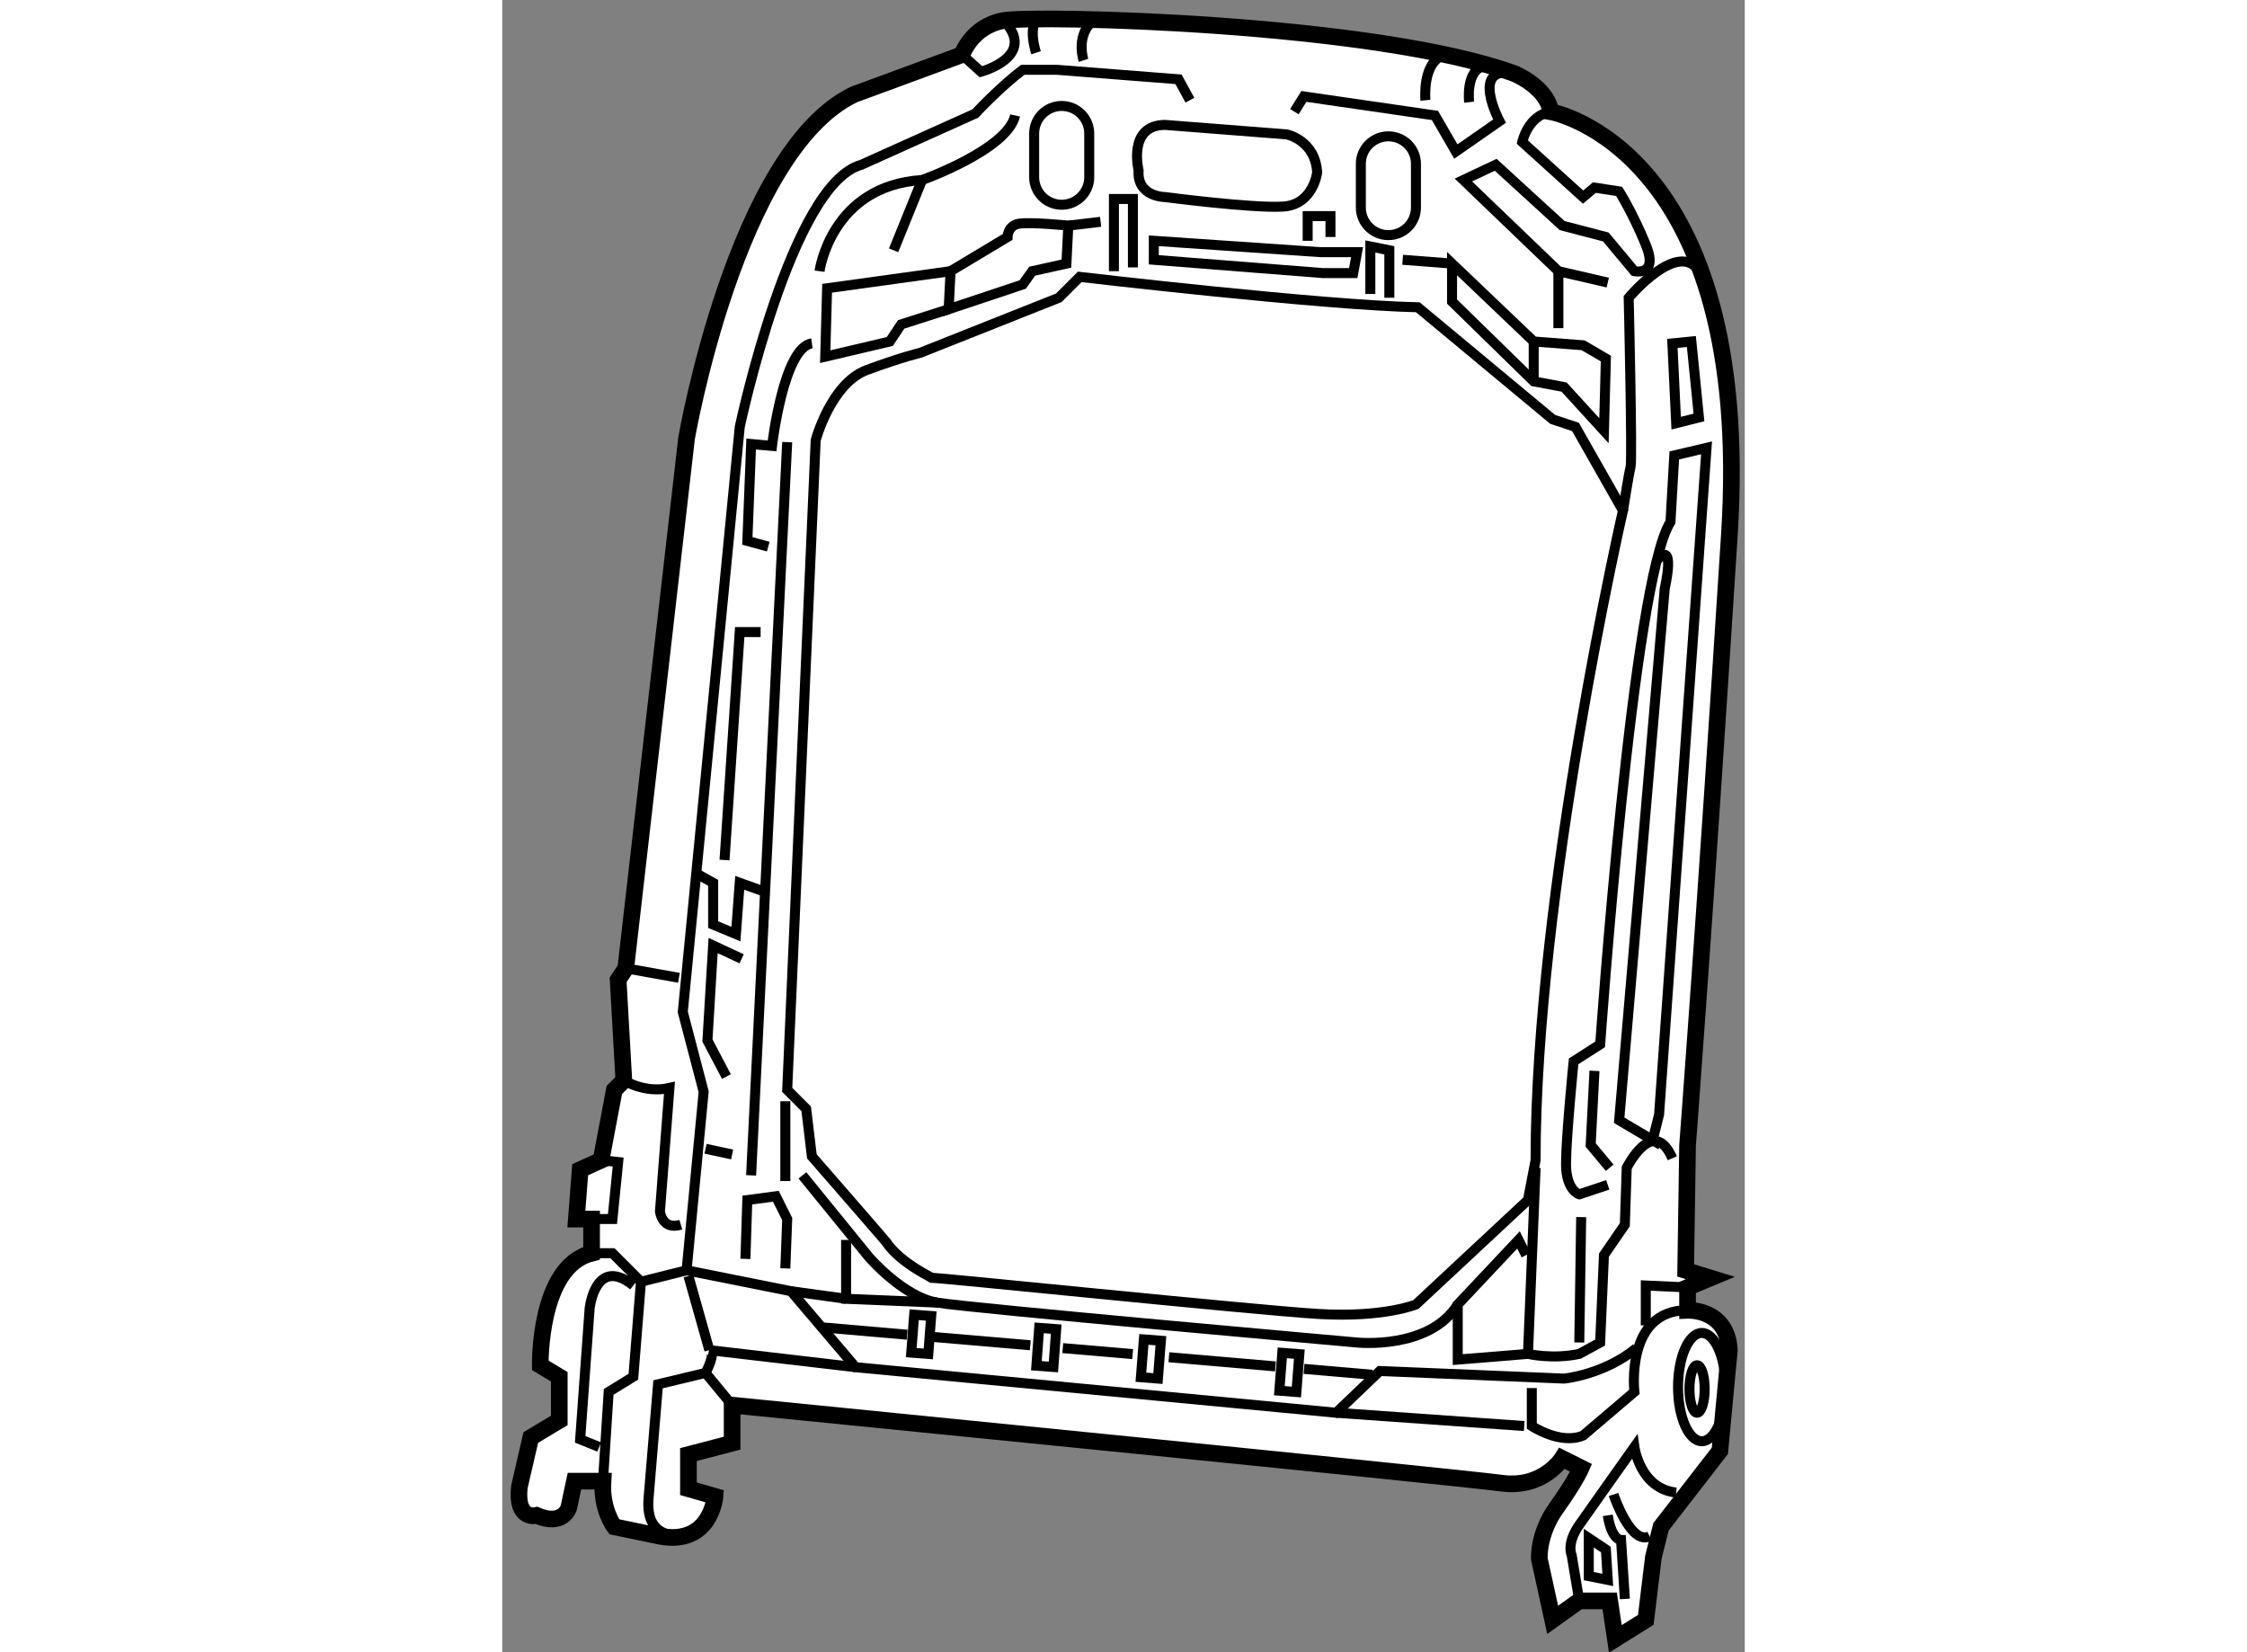 <?xml version="1.0" encoding="utf-8"?>
<!-- Generator: Adobe Illustrator 15.1.0, SVG Export Plug-In . SVG Version: 6.00 Build 0)  -->
<!DOCTYPE svg PUBLIC "-//W3C//DTD SVG 1.1//EN" "http://www.w3.org/Graphics/SVG/1.1/DTD/svg11.dtd">
<svg version="1.1" xmlns="http://www.w3.org/2000/svg" xmlns:xlink="http://www.w3.org/1999/xlink" x="0px" y="0px" width="244.8px"
	 height="180px" viewBox="59.33 49.449 37.291 49.588" enable-background="new 0 0 244.8 180" xml:space="preserve">
	
<rect x="59.33" y="49.449" width="37.291" height="49.588" fill="#808080" stroke="none"/>
	
<g><path fill="#FFFFFF" stroke="#000000" stroke-width="0.5" d="M66.229,91.622v1.141l-1.311,0.343v1.025l0.797,0.229
			c0,0-0.114,1.481-1.653,1.197l-1.368-0.285c0,0-0.399-0.514-0.342-1.368h-0.855l-0.171,0.798c0,0-0.171,0.57-0.969,0.229
			c0,0-0.627,0.171-0.513-0.855l0.342-1.482l0.855-0.514v-1.31l-0.57-0.343c0,0-0.057-2.965,1.54-3.364v-1.025h-0.457l0.114-1.482
			l0.627-0.285l0.399-2.11l0.285-0.285l-0.171-3.021l0.228-0.342l1.825-15.906c0,0,1.482-8.608,5.017-10.319l3.25-1.197
			c0,0,0.285-0.855,1.254-1.026c0.969-0.17,11.116,0.058,15.335,1.597c0,0,0.969,0.399,1.083,1.141c0,0,6.1,1.083,5.359,12.713
			c-0.741,11.629-1.254,18.3-1.254,18.3l-0.057,3.762l0.741,0.228l-0.684,0.285v0.684c0,0,1.197-0.057,1.254,1.198l-0.285,3.021
			l-1.767,2.28l-0.228,0.912l-0.228,1.881l-0.913,0.57l-0.171-1.141h-0.913l-0.798,0.57l-0.399-1.824c0,0-0.057-0.74,0.513-1.539
			c0.57-0.798,0.741-1.197,0.741-1.197l-0.57-0.285c0,0-0.57,0.912-1.824,0.742C88.064,93.789,66.229,91.622,66.229,91.622z"></path><path fill="none" stroke="#000000" stroke-width="0.3" d="M70.847,86.719c-0.031-0.046-2.224-2.564-2.224-2.564l-0.171-1.426
			l-0.57-0.57l0.855-19.497c0,0,0.456-1.71,1.54-2.11c1.083-0.398,1.596-0.513,1.596-0.513l4.162-1.653l0.627-0.627
			c0,0,7.297,0.855,10.147,0.912l4.047,3.364l0.685,0.228l1.425,2.509c0,0-2.623,11.458-2.623,19.497l-0.229,1.197l-3.363,3.135
			c0,0-0.97,0.399-2.908,0.285c-1.938-0.114-11.801-1.14-11.629-1.083C72.386,87.86,71.303,87.404,70.847,86.719z"></path><path fill="none" stroke="#000000" stroke-width="0.3" d="M90.344,84.497l-0.229,5.587c0,0,0.741,0.171,1.539,0l0.627-0.342
			l0.114-2.623l0.627-0.912l0.057-1.71c0,0,0.798-1.597,1.369-0.285"></path><path fill="none" stroke="#000000" stroke-width="0.3" d="M92.51,85.01l-0.855,0.285c0,0-0.398-0.114-0.398-0.912
			c0-0.799,0.228-3.079,0.228-3.079l0.798-0.513c0,0,0.97-13.911,2.109-15.678l0.114-1.995l0.969-0.228L94.05,82.9l-0.171,0.684"></path><polyline fill="none" stroke="#000000" stroke-width="0.3" points="92.111,81.589 91.997,83.813 92.567,84.497 		"></polyline><path fill="none" stroke="#000000" stroke-width="0.3" d="M94.106,83.813l-1.254-0.742l1.368-15.962c0,0,0.342-1.481-0.228-0.855"></path><path fill="none" stroke="#000000" stroke-width="0.3" d="M92.967,64.771c0,0,0.171-1.083,0.228-1.312s-0.057-5.074-0.057-5.074
			s1.482-1.768,2.109-0.798"></path><path fill="none" stroke="#000000" stroke-width="0.3" d="M78.429,54.567c0,0-0.342-1.369,0.798-1.369l3.649,0.285
			c0,0,0.855,0.172,0.912,1.141c0,0-0.114,0.969-1.025,1.025c-0.913,0.057-3.535-0.285-3.535-0.285S78.373,55.365,78.429,54.567z"></path><polygon fill="none" stroke="#000000" stroke-width="0.3" points="78.885,57.246 78.885,56.676 83.902,57.018 84.985,57.018 
			84.871,57.645 83.959,57.645 		"></polygon><path fill="none" stroke="#000000" stroke-width="0.3" d="M76.947,54.767c0,0.456-0.37,0.827-0.827,0.827l0,0
			c-0.457,0-0.826-0.371-0.826-0.827v-1.311c0-0.457,0.37-0.827,0.826-0.827l0,0c0.457,0,0.827,0.37,0.827,0.827V54.767z"></path><path fill="none" stroke="#000000" stroke-width="0.3" d="M86.753,55.679c0,0.457-0.371,0.827-0.827,0.827l0,0
			c-0.457,0-0.827-0.37-0.827-0.827v-1.312c0-0.457,0.37-0.826,0.827-0.826l0,0c0.457,0,0.827,0.37,0.827,0.826V55.679z"></path><path fill="none" stroke="#000000" stroke-width="0.3" d="M92.51,57.93l-1.482-0.342l-2.851-2.736l0.969-0.457l1.995,1.824
			l1.311,0.342l0.855,1.026c0,0,0.741,0.171,0.342-0.798s-0.798-1.596-0.798-1.596l-0.741-0.114l-0.342,0.285l-1.825-1.653
			c0,0,0.171-0.798,0.855-0.912"></path><polygon fill="none" stroke="#000000" stroke-width="0.3" points="92.396,62.377 92.453,60.211 91.77,59.812 90.287,59.698 
			87.836,57.36 87.836,58.5 90.287,60.895 91.199,61.066 		"></polygon><path fill="none" stroke="#000000" stroke-width="0.3" d="M72.728,58.729l0.057-1.141l1.71-1.026c0,0,0-0.342,0.342-0.399
			c0.342-0.057,1.482,0.057,1.482,0.057l-0.057,1.14l-1.026,0.228l-0.285,0.399L72.728,58.729z"></path><path fill="none" stroke="#000000" stroke-width="0.3" d="M83.104,52.8l0.285-0.457l3.934,0.571l0.627,1.083l1.311-0.912
			c0,0-0.912-1.71,0.456-1.426"></path><path fill="none" stroke="#000000" stroke-width="0.3" d="M73.127,51.089l0.57,0.513c0,0,1.711-0.456,0.685-1.54"></path><path fill="none" stroke="#000000" stroke-width="0.3" d="M76.776,51.26c0,0-0.228-0.684,0.228-1.14"></path><path fill="none" stroke="#000000" stroke-width="0.3" d="M87.038,52.457c0,0-0.114-1.14,0.57-1.368"></path><path fill="none" stroke="#000000" stroke-width="0.3" d="M75.351,51.032c0,0-0.286-0.854,0.114-1.083"></path><path fill="none" stroke="#000000" stroke-width="0.3" d="M88.349,52.515c0,0-0.115-0.97,0.456-1.083"></path><path fill="none" stroke="#000000" stroke-width="0.3" d="M64.804,95.498c0,0-1.197,0.285-1.083-1.082
			c0.114-1.368,0.285-3.42,0.285-3.42l1.425-0.342l0.798,0.968"></path><polyline fill="none" stroke="#000000" stroke-width="0.3" points="62.353,93.903 62.524,91.224 63.265,90.768 63.493,87.917 
			62.638,87.062 62.011,87.062 		"></polyline><polyline fill="none" stroke="#000000" stroke-width="0.3" points="62.011,86.036 62.638,86.035 62.809,84.326 62.295,84.269 		
			"></polyline><path fill="none" stroke="#000000" stroke-width="0.3" d="M63.493,87.917l1.369-0.342l0.513-5.359l-0.627-2.395l1.71-17.559
			c0,0,1.54-7.297,3.649-7.867l3.42-1.539c0,0,0.741-0.798,1.426-1.312h1.025l3.648,0.285l0.342,0.627"></path><polygon fill="none" stroke="#000000" stroke-width="0.3" points="94.563,62.149 94.449,59.755 95.019,59.698 95.247,61.978 		"></polygon><polyline fill="none" stroke="#000000" stroke-width="0.3" points="72.785,57.588 69.08,58.101 69.023,60.154 70.961,59.698 
			71.303,59.185 72.728,58.729 		"></polyline><line fill="none" stroke="#000000" stroke-width="0.3" x1="90.287" y1="59.698" x2="90.287" y2="60.895"></line><line fill="none" stroke="#000000" stroke-width="0.3" x1="91.028" y1="57.588" x2="91.028" y2="59.298"></line><path fill="none" stroke="#000000" stroke-width="0.3" d="M71.075,56.961l0.855-2.109c0,0,2.565-0.913,2.793-1.938"></path><path fill="none" stroke="#000000" stroke-width="0.3" d="M68.852,57.588c0,0,0.342-2.565,3.078-2.736"></path><path fill="none" stroke="#000000" stroke-width="0.3" d="M64.861,87.575l3.135,0.627l1.938,2.281l14.423,1.367l1.312-1.253
			l5.53,0.228c0,0,1.197-0.114,2.167-0.913"></path><polyline fill="none" stroke="#000000" stroke-width="0.3" points="66.628,87.232 66.685,85.466 67.541,85.352 67.882,86.036 
			67.826,87.518 		"></polyline><polyline fill="none" stroke="#000000" stroke-width="0.3" points="90.059,87.119 89.831,86.663 88.007,88.601 88.007,90.255 
			90.116,90.083 		"></polyline><path fill="none" stroke="#000000" stroke-width="0.3" d="M68.339,84.725l1.995,2.451c0,0,1.026,1.197,2.052,1.369
			c1.026,0.171,12.599,1.197,12.599,1.197s2.167,0.229,3.021-1.14"></path><line fill="none" stroke="#000000" stroke-width="0.3" x1="67.882" y1="62.719" x2="66.799" y2="84.725"></line><polyline fill="none" stroke="#000000" stroke-width="0.3" points="69.65,86.663 69.65,88.43 72.386,88.544 		"></polyline><line fill="none" stroke="#000000" stroke-width="0.3" x1="67.997" y1="88.202" x2="69.65" y2="88.43"></line><rect x="71.645" y="88.943" transform="matrix(0.997 0.076 -0.076 0.997 7.022 -5.213)" fill="none" stroke="#000000" stroke-width="0.3" width="0.513" height="1.141"></rect><rect x="75.394" y="89.363" transform="matrix(0.997 0.074 -0.074 0.997 6.89 -5.372)" fill="none" stroke="#000000" stroke-width="0.3" width="0.513" height="1.14"></rect><rect x="78.53" y="89.668" transform="matrix(0.997 0.078 -0.078 0.997 7.286 -5.876)" fill="none" stroke="#000000" stroke-width="0.3" width="0.513" height="1.139"></rect><rect x="82.692" y="90.066" transform="matrix(0.997 0.078 -0.078 0.997 7.323 -6.194)" fill="none" stroke="#000000" stroke-width="0.3" width="0.513" height="1.139"></rect><line fill="none" stroke="#000000" stroke-width="0.3" x1="71.482" y1="89.508" x2="68.909" y2="89.285"></line><line fill="none" stroke="#000000" stroke-width="0.3" x1="75.178" y1="89.825" x2="72.275" y2="89.576"></line><line fill="none" stroke="#000000" stroke-width="0.3" x1="78.25" y1="90.09" x2="76.153" y2="89.91"></line><line fill="none" stroke="#000000" stroke-width="0.3" x1="82.536" y1="90.459" x2="79.338" y2="90.184"></line><line fill="none" stroke="#000000" stroke-width="0.3" x1="85.441" y1="90.71" x2="83.393" y2="90.534"></line><path fill="none" stroke="#000000" stroke-width="0.3" d="M91.655,97.494l-0.228-1.367c0,0-0.171-0.344,0.228-0.912
			c0.399-0.57,1.654-2.338,1.654-2.338s0.171,1.254,1.254,1.368"></path><ellipse fill="none" stroke="#000000" stroke-width="0.3" cx="95.332" cy="91.08" rx="0.713" ry="1.625"></ellipse><ellipse fill="none" stroke="#000000" stroke-width="0.3" cx="95.19" cy="91.137" rx="0.228" ry="0.713"></ellipse><path fill="none" stroke="#000000" stroke-width="0.3" d="M90.23,91.108v1.141c0,0,0.855,0.571,1.54,0.285l1.539-1.311
			c0,0-0.285-2.452,1.596-2.452"></path><polygon fill="none" stroke="#000000" stroke-width="0.3" points="91.94,96.753 91.94,95.613 92.453,95.955 92.51,96.867 		"></polygon><path fill="none" stroke="#000000" stroke-width="0.3" d="M93.023,97.438l-0.114-1.768c0,0-0.285,0.001-0.399-0.74"></path><path fill="none" stroke="#000000" stroke-width="0.3" d="M92.682,94.303c0,0,0.513,1.538,1.083,1.254"></path><path fill="none" stroke="#000000" stroke-width="0.3" d="M69.935,90.483l-4.39-0.513c0.228,0.057-0.114,0.684-0.114,0.684"></path><line fill="none" stroke="#000000" stroke-width="0.3" x1="84.358" y1="91.85" x2="90.002" y2="92.249"></line><polyline fill="none" stroke="#000000" stroke-width="0.3" points="65.146,75.66 65.659,75.945 65.659,77.199 66.343,77.484 
			66.457,75.945 67.255,76.23 		"></polyline><polyline fill="none" stroke="#000000" stroke-width="0.3" points="66.514,78.226 65.659,77.827 65.488,80.677 66.058,81.76 		"></polyline><line fill="none" stroke="#000000" stroke-width="0.3" x1="66.229" y1="84.098" x2="65.431" y2="83.927"></line><line fill="none" stroke="#000000" stroke-width="0.3" x1="67.826" y1="82.501" x2="67.826" y2="84.896"></line><line fill="none" stroke="#000000" stroke-width="0.3" x1="91.712" y1="85.978" x2="91.655" y2="89.741"></line><polyline fill="none" stroke="#000000" stroke-width="0.3" points="93.651,89.228 93.651,88.031 94.905,88.088 		"></polyline><line fill="none" stroke="#000000" stroke-width="0.3" x1="63.037" y1="78.511" x2="64.633" y2="78.796"></line><path fill="none" stroke="#000000" stroke-width="0.3" d="M62.98,81.874c0,0,0.627,0.399,1.368,0.228l-0.285,3.706
			c0,0,0.057,0.57,0.627,0.399"></path><polyline fill="none" stroke="#000000" stroke-width="0.3" points="66.001,75.261 66.457,68.42 67.084,68.42 		"></polyline><path fill="none" stroke="#000000" stroke-width="0.3" d="M67.313,65.855l-0.627-0.171l0.114-2.908l0.627,0.057
			c0,0,0.342-2.964,1.197-3.078"></path><path fill="none" stroke="#000000" stroke-width="0.3" d="M62.239,92.877l-0.571-0.229l0.285-3.934c0,0,0.171-1.596,1.311-0.684"></path><polyline fill="none" stroke="#000000" stroke-width="0.3" points="77.688,57.588 77.688,55.421 78.258,55.421 78.258,57.474 		
			"></polyline><polyline fill="none" stroke="#000000" stroke-width="0.3" points="83.503,56.676 83.503,55.935 84.187,55.935 84.187,56.562 		
			"></polyline><polyline fill="none" stroke="#000000" stroke-width="0.3" points="85.384,58.272 85.384,56.847 85.954,56.961 85.954,58.386 		
			"></polyline><line fill="none" stroke="#000000" stroke-width="0.3" x1="87.836" y1="57.36" x2="86.354" y2="57.246"></line><line fill="none" stroke="#000000" stroke-width="0.3" x1="76.32" y1="56.22" x2="77.289" y2="56.106"></line><line fill="none" stroke="#000000" stroke-width="0.3" x1="64.918" y1="87.746" x2="65.545" y2="89.97"></line></g>


</svg>
